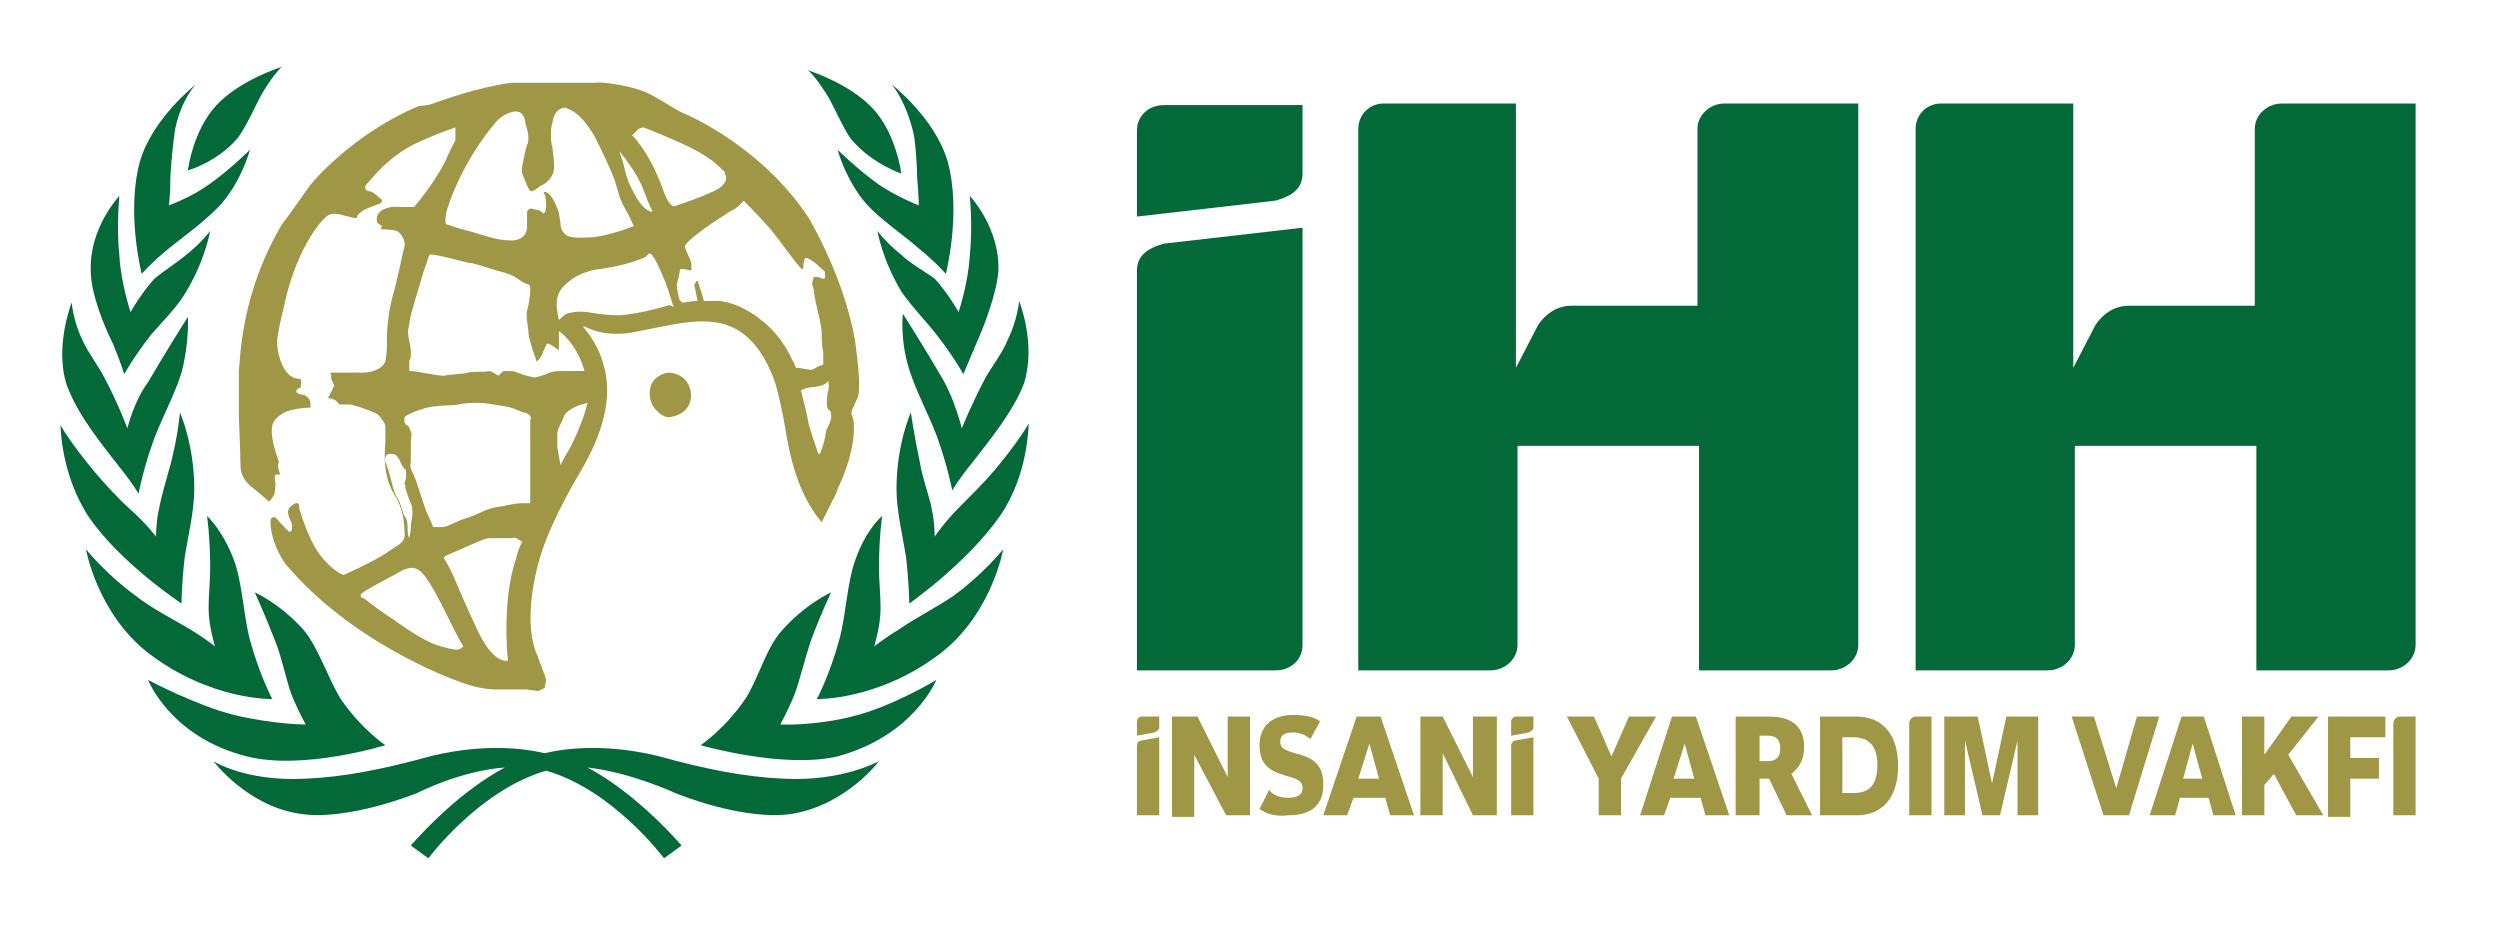 <?xml version="1.0" encoding="UTF-8"?> <svg xmlns="http://www.w3.org/2000/svg" xmlns:xlink="http://www.w3.org/1999/xlink" version="1.1" id="Layer_1" x="0px" y="0px" viewBox="0 0 157 58.7" style="enable-background:new 0 0 157 58.7;" xml:space="preserve"> <style type="text/css"> .st0{fill:#9F9745;} .st1{fill:#046939;} </style> <g> <g> <g> <g> <path class="st0" d="M79.1,50.8l0.6-1.2c0.2,0.3,0.6,0.5,1.2,0.5s0.9-0.2,0.9-0.6c0-0.5-0.4-0.6-1.1-0.8c-1-0.3-1.6-0.7-1.6-1.9 c0-1.3,0.9-1.9,2.1-1.9c0.7,0,1.3,0.1,1.7,0.4l-0.6,1.1c-0.3-0.2-0.6-0.4-1.1-0.4c-0.6,0-0.8,0.2-0.8,0.6s0.3,0.5,0.9,0.7 c1.3,0.3,1.8,0.8,1.8,2c0,1.3-0.8,1.9-2.2,1.9C80.1,51.3,79.5,51.1,79.1,50.8z"></path> <path class="st0" d="M73.7,45h1.5l1.9,3.8l0,0V45h1.4v6.2H77L75,47.4l0,0v3.9h-1.4V45z"></path> <path class="st0" d="M85.2,45h1.5l2.1,6.2h-1.5l-0.3-1.1H85l-0.4,1.1h-1.5L85.2,45z M85.3,48.9h1.3l-0.6-2.2l0,0L85.3,48.9z"></path> <path class="st0" d="M89.1,45h1.5l1.9,3.8l0,0V45H94v6.2h-1.5l-1.9-3.9l0,0v3.9h-1.4V45z"></path> <g> <path class="st0" d="M94.9,51.2v-4.4c0-0.1,0.1-0.3,0.3-0.3l1.1-0.2v4.9H94.9z"></path> <path class="st0" d="M94.9,45.3c0-0.1,0.1-0.3,0.3-0.3h1.1v0.7c0,0.1-0.1,0.2-0.3,0.3l-1.1,0.2V45.3L94.9,45.3z"></path> </g> <g> <path class="st0" d="M71.4,51.2v-4.4c0-0.1,0.1-0.3,0.3-0.3l1.1-0.2v4.9H71.4z"></path> <path class="st0" d="M71.4,45.3c0-0.1,0.1-0.3,0.3-0.3h1.1v0.7c0,0.1-0.1,0.2-0.3,0.3l-1.1,0.2V45.3z"></path> </g> </g> <g> <path class="st0" d="M133.7,51.2h-1.6l-2-6.2h1.4l1.4,4.5l0,0l1.3-4.5h1.4L133.7,51.2z"></path> <path class="st0" d="M137,45h1.4l2,6.2H139l-0.3-1.1h-1.8l-0.3,1.1H135L137,45z M137.1,48.9h1.2l-0.6-2.2l0,0L137.1,48.9z"></path> <path class="st0" d="M140.8,45h1.4v2.4l1.7-2.4h1.7l-1.9,2.4l2.2,3.8h-1.7l-1.4-2.6l-0.6,0.7v1.9h-1.4V45L140.8,45z"></path> <path class="st0" d="M146.2,45h3.6v1.3h-2.2v1.3h1.8v1.3h-1.8v2.4h-1.4V45z"></path> <path class="st0" d="M150.3,51.2h1.4V45h-1c-0.2,0-0.4,0.2-0.4,0.4L150.3,51.2L150.3,51.2z"></path> </g> <g> <path class="st0" d="M101.8,48.9v2.3h-1.4v-2.3l-2-3.9h1.7l1.1,2.5l1.1-2.5h1.7L101.8,48.9z"></path> <path class="st0" d="M105,45h1.5l2.1,6.2h-1.5l-0.3-1.1h-1.9l-0.4,1.1h-1.5L105,45z M105.1,48.9h1.3l-0.6-2.2l0,0L105.1,48.9z"></path> <path class="st0" d="M114.3,45h2.3c1.6,0,2.6,1.1,2.6,3.1c0,2-1,3.1-2.6,3.1h-2.3V45z M115.7,49.8h0.7c1,0,1.5-0.5,1.5-1.8 c0-1.1-0.5-1.7-1.5-1.7h-0.7V49.8z"></path> <path class="st0" d="M122.2,45h2l0.9,4.2l0,0L126,45h2v6.2h-1.3v-4.7l0,0l-1.1,4.7h-1.1l-1.1-4.7l0,0v4.7h-1.3V45z"></path> <path class="st0" d="M111.1,48.9h-0.6v2.3H109V45h2.1c1.5,0,2.2,0.7,2.2,1.9c0,0.8-0.3,1.3-0.8,1.7l1.3,2.6h-1.6L111.1,48.9z M110.5,47.8h0.5c0.6,0,0.8-0.3,0.8-0.8c0-0.6-0.3-0.8-0.8-0.8h-0.5V47.8z"></path> <path class="st0" d="M119.9,51.2h1.4V45h-1c-0.2,0-0.4,0.2-0.4,0.4L119.9,51.2L119.9,51.2z"></path> </g> </g> <g> <g> <g> <path class="st1" d="M108.3,6.5c-0.9,0-1.7,0.7-1.7,1.6v11.1h-7.9c-1,0-1.7,0.6-2.1,1.2l-1.4,2.7V6.5h-8.3 c-0.9,0-1.6,0.7-1.6,1.6v34h8.3c0.9,0,1.7-0.7,1.7-1.6V28h11.4v14.1h8.3c0.9,0,1.7-0.7,1.7-1.6v-34L108.3,6.5L108.3,6.5z"></path> </g> <g> <path class="st1" d="M143.3,6.5c-0.9,0-1.7,0.7-1.7,1.6v11.1h-7.9c-1,0-1.7,0.6-2.1,1.2l-1.4,2.7V6.5h-8.3 c-0.9,0-1.6,0.7-1.6,1.6v34h8.3c0.9,0,1.7-0.7,1.7-1.6V28h11.4v14.1h8.3c0.9,0,1.7-0.7,1.7-1.6v-34L143.3,6.5L143.3,6.5z"></path> </g> <path class="st1" d="M81.8,40.5c0,0.9-0.7,1.6-1.7,1.6h-8.7V17c0-0.9,0.6-1.4,1.7-1.7l8.7-1V40.5z"></path> <path class="st1" d="M71.4,8.2c0-0.9,0.7-1.6,1.7-1.6h8.7v4.3c0,0.9-0.6,1.4-1.7,1.7l-8.7,1V8.2z"></path> </g> </g> </g> <g> <g> <path class="st0" d="M42,23.4c0,0-1.2,0.1-1.2,1.3c0,0.9,0.7,1.4,1.1,1.5c0.5,0,1.5-0.3,1.5-1.4C43.3,23.4,42,23.4,42,23.4z"></path> <path class="st0" d="M53.7,21.4c-0.7-4-2.8-7.5-2.9-7.7c-2.9-4.4-7.4-6.4-7.9-6.6c-0.5-0.2-1.9-1.2-2.6-1.4 c-0.7-0.3-2.6-0.6-2.9-0.5c-0.3,0-2.6,0-3,0c-0.3,0-2,0-2.3,0c-2.2,0.3-4.3,1.1-4.9,1.3s-0.8,0.1-1,0.2c-4.2,1.8-6.7,4.9-6.7,4.9 s-1.7,2.4-1.8,2.5c-2.6,4.4-2.6,8.4-2.7,9.2c0,0.8,0,2.5,0,2.8c0,0.3,0.1,2.3,0.1,3s0.2,1,0.6,1.4c0.4,0.3,1.2,1,1.2,1 s0.2-0.2,0.3-0.4c0.1-0.2,0.1-0.6,0.1-0.8c-0.1-0.2,0-0.5,0-0.5l0.3,0l-0.1-0.3c-0.1-0.2,0-0.4,0-0.5s-0.3-0.8-0.4-1.5 c-0.1-0.8,0-1.1,0.6-1.5c0.6-0.4,1.8-0.4,1.8-0.4s0-0.1,0-0.3c0-0.2-0.2-0.4-0.4-0.5c-0.1,0-0.2,0-0.4-0.1c-0.2-0.1,0-0.3,0-0.3 c0.2,0,0.2-0.2,0.2-0.2l0-0.4c0,0-0.3,0-0.5-0.1c-0.8-0.4-1-1.8-1-2.2c0-0.4,0.3-1.8,0.4-2.1c0.7-3.5,2.2-5.4,2.7-5.8 c0.5-0.4,1.1,0,1.4,0c0.3,0.1,0.5,0.1,0.5,0.1s0-0.2,0.3-0.4c0.2-0.2,0.9-0.4,1.1-0.5c0.3-0.1,0.2-0.3,0-0.4 c-0.1-0.1-0.4-0.4-0.7-0.4c-0.2-0.1-0.2-0.3-0.1-0.4l0.8-0.9c1.3-1.3,2.3-1.7,3-2C27.7,8.3,28.6,8,28.6,8v0.8l-0.4,0.8 c-0.7,1.7-2.2,3.4-2.2,3.4l-0.8,0c-0.1,0-0.7-0.1-1.2,0.2S23.7,14,23.7,14l0.3,0.2l-0.1,0.2c0,0,0.7,0,1,0.1 c0.3,0.1,0.6,0.7,0.5,1s-0.3,1.4-0.6,2.6c-0.4,1.3-0.5,2.5-0.5,3.1c0,0.6,0,1-0.1,1.5c-0.2,0.5-0.9,0.7-1.4,0.7 c-0.6,0-1.5,0-1.9,0c-0.3,0-0.1,0.1-0.1,0.1l0,0.3l0.2,0.4l-0.2,0.4L20.6,25c0.5,0,0.7,0.4,0.7,0.4s0.3,0,0.6,0 c0.3,0,1.4,0.4,1.8,0.6c0.3,0.3,0.5,0.6,0.5,0.8c0,0.1,0,0.8,0,1c-0.2,2.1,0.4,3,0.7,3.5c0.3,0.5,0.5,1.3,0.5,2.1 c0.1,0.7-0.4,0.8-1.1,1.3c-0.7,0.5-2.7,1.4-2.7,1.4s-0.4,0-1.3-1c-0.9-1-1.4-2.9-1.5-3.1c0-0.2,0-0.6-0.4-0.3 c-0.5,0.3-0.3,0.7-0.1,1.1c0.1,0.4,0,0.6-0.1,0.6c-0.1,0-0.7-0.7-0.9-0.9C16.9,32.4,17,32.8,17,33c0.1,1.3,0.9,2.4,1,2.5 c4,4.7,9.9,7,11.1,7.4c1.1,0.4,1.9,0.4,2.3,0.4h1.7v0l0.7,0.1l0.4-0.2l0.1-0.5c-0.1-0.4-0.4-1.1-0.7-1.9c-0.7-2.1,0.1-5,0.2-5.4 c0.4-1.5,1.2-3.3,2.6-5.7c1.5-2.5,2.1-4.8,1.5-6.8c-0.3-1.1-0.8-1.8-1.3-2.4c0,0,0,0,0.1,0c0.6,0.3,1.5,0.6,2.9,0.4 c0.5-0.1,1-0.2,1.5-0.3c3-0.6,5.8-1.2,7.5,3.2c0.3,0.9,0.5,1.9,0.7,3c0.3,1.9,0.8,4.2,2.3,6l0.7-1.4c0.3-0.5,0.3-0.8,0.4-0.9 c1.1-2.4,1-4.1,0.8-4.4c-0.1-0.3,0.1-0.5,0.3-1C54.2,24.6,53.7,21.6,53.7,21.4z M28,13.5c0.1-0.7,1.2-3.6,3.2-5.9 c0.2-0.2,0.7-0.6,1.2-0.6C32.9,7,33,7.6,33,7.8c0.1,0.2,0.3,1,0.1,1.3c-0.1,0.3-0.2,0.8-0.3,1.3s0.1,0.7,0.2,1 c0.1,0.3,0.3,0.7,0.4,0.6c0.2,0,0.4-0.3,0.7-0.4c0.2-0.1,0.7-0.5,0.7-1.1c0-0.6-0.1-0.9-0.1-1.2c-0.1-0.3-0.1-0.6-0.1-1 c0-0.4,0.1-0.6,0.1-0.6s0-0.3,0.2-0.6s0.6-0.4,0.7-0.3c0.2,0.1,0.8,0.2,1.7,1.7c0.1,0.2,0.7,1.3,1.3,2.8c0.1,0.3,0.3,1.2,0.6,1.7 c0.3,0.5,0.6,1.2,0.6,1.2s-1.2,0.5-2.5,0.7c-0.3,0-1.3,0.1-1.7-0.1c-0.4-0.3-0.4-0.6-0.4-0.8l-0.1-0.6c0-0.1-0.3-0.9-0.6-1.2 c-0.4-0.3-0.4-0.1-0.3,0c0.1,0.2,0.2,1.2-0.1,1.2L34,13.3c-0.1-0.1-0.3-0.1-0.6-0.2c-0.2,0-0.3,0.1-0.3,0.3c0,0.2,0,0.9,0,0.9 s0,0.8-1,0.8c-1,0-1.9-0.4-2.7-0.6c-0.8-0.2-1.3-0.4-1.3-0.4S27.9,14.2,28,13.5z M38.9,9.5c0,0,1.1,1.3,1.5,2.4s0.6,1.4,0.6,1.4 s-0.6,0.1-1.3-1.4c-0.4-0.7-0.5-1.5-0.6-1.8C39,9.9,38.9,9.5,38.9,9.5z M24.9,31.2c-0.2-0.4-0.3-0.9-0.4-1.3 c-0.1-0.4-0.3-0.9-0.3-0.9s-0.1-0.5,0.3-0.5c0.4,0,0.4,0.1,0.6,0.4c0.1,0.3,0.3,0.6,0.4,0.6V30l-0.1,0.4c0.1,0.1,0,0.1,0.1,0.4 c0.1,0.3,0.2,0.6,0.3,0.8c0.1,0.2,0.1,0.5,0.1,0.7c0,0.2-0.1,0.5-0.1,0.8c0,0.3-0.1,0.7-0.1,0.7s-0.1-0.2-0.1-0.5s0-0.7-0.2-0.9 C25.2,32,25.2,31.6,24.9,31.2z M28.7,40.8c-0.2,0-0.7-0.1-1.3-0.3c-0.6-0.2-1.6-0.8-2.7-1.6c-1.1-0.7-1.8-1.3-1.8-1.3 s-0.5-0.1-0.1-0.4c0.4-0.3,2.2-1.2,2.5-1.4c0.3-0.1,0.8-0.4,1.4,0.4c0.6,0.8,1.5,2.7,1.8,3.3c0.3,0.6,0.6,1.1,0.6,1.1 S28.9,40.8,28.7,40.8z M32.4,35.1c-0.8,2.4-0.6,5.5-0.5,6.4c0,0-0.1,0-0.1,0c-0.3,0-1-0.2-1.8-1.9c-0.2-0.4-0.8-1.7-1.3-2.9 c-0.5-1.2-0.8-1.6-0.8-1.6S27.8,35,28,34.9c0.2-0.1,1.4-0.6,1.6-0.7c0.3-0.1,0.8-0.4,1.1-0.4c0.3,0,1,0,1.3,0 c0.3,0,0.3-0.1,0.6,0.1c0,0,0.1,0.1,0.2,0.1C32.6,34.4,32.5,34.7,32.4,35.1z M32.8,31.6c-0.4,0-0.8,0.1-1.3,0.2 c-1,0.1-1.4,0.5-2.1,0.7c-0.7,0.2-1.3,0.6-1.6,0.6h-0.6c0,0-0.1-0.3-0.3-0.7c-0.2-0.4-0.4-1.1-0.7-2c-0.3-0.9-0.5-0.9-0.4-1.4 c0-0.5,0-0.8,0-1.2c0-0.4,0.1-0.5,0-0.7c-0.1-0.2-0.1-0.4-0.3-0.4l-0.1-0.2l0-0.3c0.1-0.1,0.4-0.3,1.4-0.6c1-0.2,1.6-0.1,2-0.2 c0.4-0.1,0.9-0.1,1.3-0.1c0.4,0,0.8,0.1,1.5,0.2c0.7,0.1,0.9,0.3,1.3,0.4c0.4,0.1,0.5,0.3,0.4,0.5c0,0.2,0,5.2,0,5.2 S33.2,31.6,32.8,31.6z M35.7,28.3c0,0-0.2,0.3-0.5,0.9c-0.1-0.5-0.2-1.1-0.2-1.1c0-0.1,0-0.4,0-0.8s0.2-0.6,0.4-1.1 c0.1-0.4,0.8-0.7,1.1-0.8c0.1,0,0.3-0.1,0.4-0.1C36.5,26.9,35.7,28.3,35.7,28.3z M36.7,23.3c-0.6,0-1.2,0-1.3,0 c-0.3,0-0.8,0-1.1,0.2c-0.3,0.1-0.6,0.2-0.7,0.2c-0.2,0-0.9-0.2-1.1-0.3c-0.2-0.1-0.5-0.1-0.7-0.1c-0.2,0-0.2,0-0.3,0.1l-0.2,0.2 c0,0-0.4-0.3-0.6-0.3c-0.3,0.1-1,0-1.3,0.1c-0.3,0.1-1.2,0.1-1.5,0.2c-0.3,0-0.8-0.1-1.4-0.2c-0.5-0.1-0.8-0.1-0.8-0.1l0-0.6 c0-0.1,0.1-0.1,0.1-0.4c0-0.3,0-0.5-0.1-0.9s-0.1-0.7,0-1c0-0.3,0.2-1,0.5-2c0.3-1,0.5-1.7,0.6-1.9c0.1-0.3,0.1-0.6,0.4-0.5 c0.3,0,1.8,0.4,2.2,0.5c0.4,0,1.4,0.4,2.2,0.6s1.1,0.6,1.4,0.7c0.3,0.1,0.3,0.1,0.3,0.4c0,0.3-0.1,1-0.2,1.3 c-0.1,0.3,0.1,1.2,0.1,1.5c0,0.3,0.5,1.7,0.5,1.7s0.3-0.2,0.4-0.6c0.2-0.4,0.2-0.6,0.4-0.5c0.2,0.1,0.6,0.4,0.6,0.4s0-0.1,0-0.3 c0-0.1,0-0.6,0-0.9C35.6,21.1,36.4,22.1,36.7,23.3z M41.9,19.2c0,0-1.6,0.5-3,0.6c-1,0-2-0.2-2-0.2s-0.7-0.1-1.3,0.1 c-0.2,0.1-0.4,0.3-0.5,0.4c-0.1-0.4-0.2-1-0.1-1.4c0.1-0.3,0.1-0.5,0.7-1c0.6-0.5,1.1-0.6,1.4-0.7c0.3-0.1,0.9-0.1,2.1-0.4 c1.1-0.3,1.4-0.5,1.4-0.5s0.2-0.4,0.4,0c0.2,0.2,0.9,1.7,1.3,3.2C42.1,19.1,41.9,19.2,41.9,19.2z M41.6,11.8 c-0.9-2.4-1.9-3.3-1.9-3.3s0.3-0.3,0.4-0.4c0.2-0.1,0.3-0.1,0.3-0.1s0.6,0.2,2.4,1c1.8,0.8,2.4,1.5,2.6,1.7 c0.2,0.1,0.1,0.3,0.1,0.3s0.1-0.1,0.1,0.2c0,0.3-0.4,0.7-1,0.9c-0.6,0.3-1.8,0.7-2.1,0.8C42.2,13.1,41.9,12.7,41.6,11.8z M50,23.1c-0.1-0.1-0.1-0.3-0.2-0.4c-0.8-1.8-2-2.6-2-2.6s-1.1-1-2.6-1.2c-0.3,0-0.7,0-1,0l0,0c0-0.1-0.3-1-0.3-1l-0.1-0.3 c0,0-0.1,0.1-0.2,0.3c0,0,0.2,0.9,0.2,1c-0.4,0-0.7,0.1-1,0.1c0-0.1,0-0.1-0.1-0.1c-0.1-0.3-0.2-0.8-0.2-1s0.1-0.3,0.1-0.4 l0.1-0.5c0-0.1,0-0.1,0.2-0.1s0.5,0.1,0.5,0.1s0.1-0.4-0.1-0.8c-0.2-0.4-0.3-0.7-0.3-0.7s0-0.1,0.3-0.4s1.4-1.1,1.9-1.4 c0.5-0.3,0.4-0.3,0.8-0.5c0.4-0.2,0.7-0.6,0.7-0.6s0.8,0.8,1.7,1.8c0.8,1,1.9,2.6,2,2.5c0.1,0,0-0.6,0.2-0.7 c0.2,0,0.6,0.3,0.8,0.5c0.2,0.2,0.4,0.3,0.4,0.4c0,0.2,0.1,0.4-0.1,0.4c-0.2,0-0.2-0.1-0.3-0.1l-0.3,0L51,17.8l0.1,0.4 c0,0.1,0.1,0.7,0.2,1.1c0.1,0.4,0.3,1.3,0.3,1.5c0,0.2,0,1,0.1,1.3c0,0.3,0,0.8,0,0.8L51.4,23c-0.2,0.1-0.4,0.3-0.6,0.2 C50.6,23.2,50.3,23.1,50,23.1C50,23.1,50,23.1,50,23.1z M52.2,26.2c0,0.2-0.2,0.6-0.3,0.8c-0.1,0.6-0.2,1-0.4,1.5l-0.1,0 c0,0-0.2-0.5-0.6-1.8c-0.1-0.6-0.3-1.4-0.5-2.2c0.2-0.1,0.6-0.2,0.8-0.2c0.9-0.1,0.9-0.4,0.9-0.4s0.1,0.3,0,0.7 c-0.1,0.4-0.1,0.9,0,1.1C52.2,25.8,52.2,26,52.2,26.2z"></path> </g> <g> <path class="st1" d="M24.2,46.8c0,0-1.5-1-2.8-2.9c-0.8-1.3-1.4-3.2-2.3-4.3c-1.5-1.7-3.1-2.4-3.1-2.4s0.6,1.3,1.3,3.1 c0.4,1,0.7,2.5,1,3.3c0.4,1,0.9,1.9,0.9,1.9s-2,0-4.5-0.6c-2.4-0.6-5.4-2.2-5.4-2.2s1.4,3.6,6.2,4.8C19,48.4,24.2,46.8,24.2,46.8 z"></path> <path class="st1" d="M17.1,43.9c0,0-0.8-1.5-1.4-3.7c-0.4-1.5-0.5-3.7-1-5c-0.7-1.9-1.7-2.8-1.7-2.8s0.2,1.3,0.2,3.3 c0,0.7-0.1,1.7-0.1,2.5c0,1.1,0.4,2.4,0.4,2.4s-0.6-0.5-1.6-1.1s-2.4-1.3-3.4-2.1c-1.8-1.3-3.1-2.9-3.1-2.9s0.7,4,3.9,6.5 C13.2,44,17.1,43.9,17.1,43.9z"></path> <path class="st1" d="M11.4,37.9c0,0,0-1.2,0.2-2.9c0.2-1.3,0.6-2.9,0.6-4.3c0-2.8-0.9-4.8-0.9-4.8s-0.1,1.4-0.6,3.3 c-0.2,0.7-0.6,2.1-0.7,2.7c-0.2,0.8-0.2,1.8-0.2,1.8S9.2,32.9,8.2,32c-0.7-0.6-1.7-1.7-2.2-2.3c-1.6-1.9-2.2-3-2.2-3 s0,3.1,1.8,5.8C7.6,35.4,11.4,37.9,11.4,37.9z"></path> <path class="st1" d="M7.4,29.2c0.9,1.1,1.3,1.8,1.3,1.8s0.3-1.6,1-3.5c0.5-1.3,1.3-2.8,1.7-4.1c0.5-1.9,0.4-3.5,0.4-3.5 s-1.4,2.2-2.5,4.1C8.4,25.2,8,26.9,8,26.9s-0.6-1.6-1.4-3.1c-0.4-0.8-1.1-1.7-1.4-2.4C4.6,20.2,4.5,19,4.5,19s-1.1,2.8-0.3,5.2 C4.9,26.1,6.4,27.9,7.4,29.2z"></path> <path class="st1" d="M7.8,23.5c0,0,0.6-1.1,1.7-2.5c0.7-0.8,1.7-1.8,2.2-2.7c1.2-2,1.5-3.8,1.5-3.8s-0.5,0.7-1.5,1.5 c-0.6,0.5-1.4,1-2,1.5c-0.9,1-1.5,2.1-1.5,2.1s-0.6-1.8-0.7-3.5c-0.2-1.9,0-3.8,0-3.8s-1.9,2-1.8,4.7c0,1.4,0.8,3.4,1.4,4.6 C7.6,22.8,7.8,23.5,7.8,23.5z"></path> <path class="st1" d="M10.6,15.6c1-0.8,2.4-1.8,3.3-2.8c1.3-1.5,1.8-3.4,1.8-3.4s-1.3,1.3-2.6,2.2c-1.1,0.8-2.5,1.3-2.5,1.3 s0.1-0.6,0.1-1.7c0-0.6,0.2-2.5,0.3-3.1c0.4-1.9,1.3-2.8,1.3-2.8s-2.7,2.1-3.5,4.8c-0.9,3.2,0.1,7.1,0.1,7.1S9.5,16.5,10.6,15.6z "></path> <path class="st1" d="M14.9,8.7c0.5-0.6,1.2-2.2,1.6-2.9c0.8-1.3,1.2-1.6,1.2-1.6S15.1,5,13.6,6.6s-1.8,4.1-1.8,4.1 S13.6,10.2,14.9,8.7z"></path> <path class="st1" d="M49.2,48.9c-2.4-0.1-4.9-0.6-7.8-1.4c-0.4-0.1-3.8-1-7.2-0.2c-3.4-0.8-6.8,0.1-7.2,0.2 c-2.9,0.8-5.4,1.3-7.8,1.4c-3.8,0.2-5.8-1.1-5.8-1.1s2.1,2.8,5.4,3.3c3,0.5,7.4-1.3,7.4-1.3s2.7-1.4,5.5-1.6 c-3.2,1.7-5.9,4.9-5.9,4.9l1.1,0.8c0,0,3.2-4.3,7.4-5.5c4.2,1.2,7.4,5.5,7.4,5.5l1.1-0.8c0,0-2.7-3.2-5.9-4.9 c2.7,0.3,5.5,1.6,5.5,1.6s4.3,1.8,7.4,1.3c3.4-0.6,5.4-3.3,5.4-3.3S52.9,49.1,49.2,48.9z"></path> <path class="st1" d="M49,45.5c0,0,0.5-0.9,0.9-1.9c0.3-0.8,0.7-2.4,1-3.3c0.7-1.9,1.3-3.1,1.3-3.1s-1.6,0.7-3.1,2.4 c-1,1.1-1.5,3.1-2.3,4.3c-1.3,1.9-2.8,2.9-2.8,2.9s5.2,1.5,8.6,0.7c4.8-1.3,6.2-4.8,6.2-4.8S56,44.4,53.5,45 C51.1,45.6,49,45.5,49,45.5z"></path> <path class="st1" d="M59.9,37.4c-1,0.7-2.4,1.4-3.4,2.1c-1,0.6-1.6,1.1-1.6,1.1s0.4-1.3,0.4-2.4c0-0.8-0.1-1.8-0.1-2.5 c0-2,0.2-3.3,0.2-3.3s-1,0.8-1.7,2.8c-0.5,1.4-0.6,3.6-1,5c-0.6,2.2-1.4,3.7-1.4,3.7s3.9,0.1,7.8-2.9c3.2-2.5,3.9-6.5,3.9-6.5 S61.7,36.1,59.9,37.4z"></path> <path class="st1" d="M62.8,32.4c1.8-2.6,1.8-5.8,1.8-5.8s-0.6,1.1-2.2,3c-0.6,0.7-1.6,1.7-2.2,2.3c-0.9,0.9-1.5,1.8-1.5,1.8 s0-0.9-0.2-1.8c-0.1-0.6-0.6-2-0.7-2.7c-0.4-1.9-0.6-3.3-0.6-3.3s-0.9,2-0.9,4.8c0,1.4,0.4,3,0.6,4.3c0.2,1.7,0.2,2.9,0.2,2.9 S60.7,35.4,62.8,32.4z"></path> <path class="st1" d="M60.4,26.9c0,0-0.4-1.7-1.2-3.1c-1.1-1.9-2.5-4.1-2.5-4.1s-0.2,1.6,0.4,3.5c0.4,1.3,1.2,2.8,1.7,4.1 c0.7,1.9,1,3.5,1,3.5s0.4-0.7,1.3-1.8c1-1.3,2.5-3.1,3.2-4.9c0.8-2.5-0.3-5.2-0.3-5.2s-0.1,1.2-0.7,2.4c-0.3,0.8-1,1.7-1.4,2.4 C61,25.4,60.4,26.9,60.4,26.9z"></path> <path class="st1" d="M56.6,16c-1-0.8-1.5-1.5-1.5-1.5s0.3,1.8,1.5,3.8c0.6,0.9,1.5,1.8,2.2,2.7c1.1,1.4,1.7,2.5,1.7,2.5 s0.3-0.7,0.8-1.9c0.5-1.1,1.3-3.2,1.4-4.6c0.1-2.7-1.8-4.7-1.8-4.7s0.2,1.8,0,3.8c-0.1,1.7-0.7,3.5-0.7,3.5s-0.6-1.1-1.5-2.1 C58,17,57.1,16.5,56.6,16z"></path> <path class="st1" d="M57.6,11.2c0.1,1.1,0.1,1.7,0.1,1.7s-1.3-0.5-2.5-1.3c-1.4-1-2.6-2.2-2.6-2.2s0.5,1.9,1.8,3.4 c0.9,1,2.4,2,3.3,2.8c1.1,0.9,1.7,1.6,1.7,1.6s1-3.9,0.1-7.1c-0.8-2.7-3.5-4.8-3.5-4.8s0.8,0.9,1.3,2.8 C57.5,8.7,57.6,10.6,57.6,11.2z"></path> <path class="st1" d="M51.9,5.9c0.4,0.6,1.1,2.3,1.6,2.9c1.3,1.5,3.1,2.1,3.1,2.1s-0.3-2.5-1.8-4.1c-1.5-1.6-4.1-2.4-4.1-2.4 S51,4.5,51.9,5.9z"></path> </g> </g> </g> </svg> 